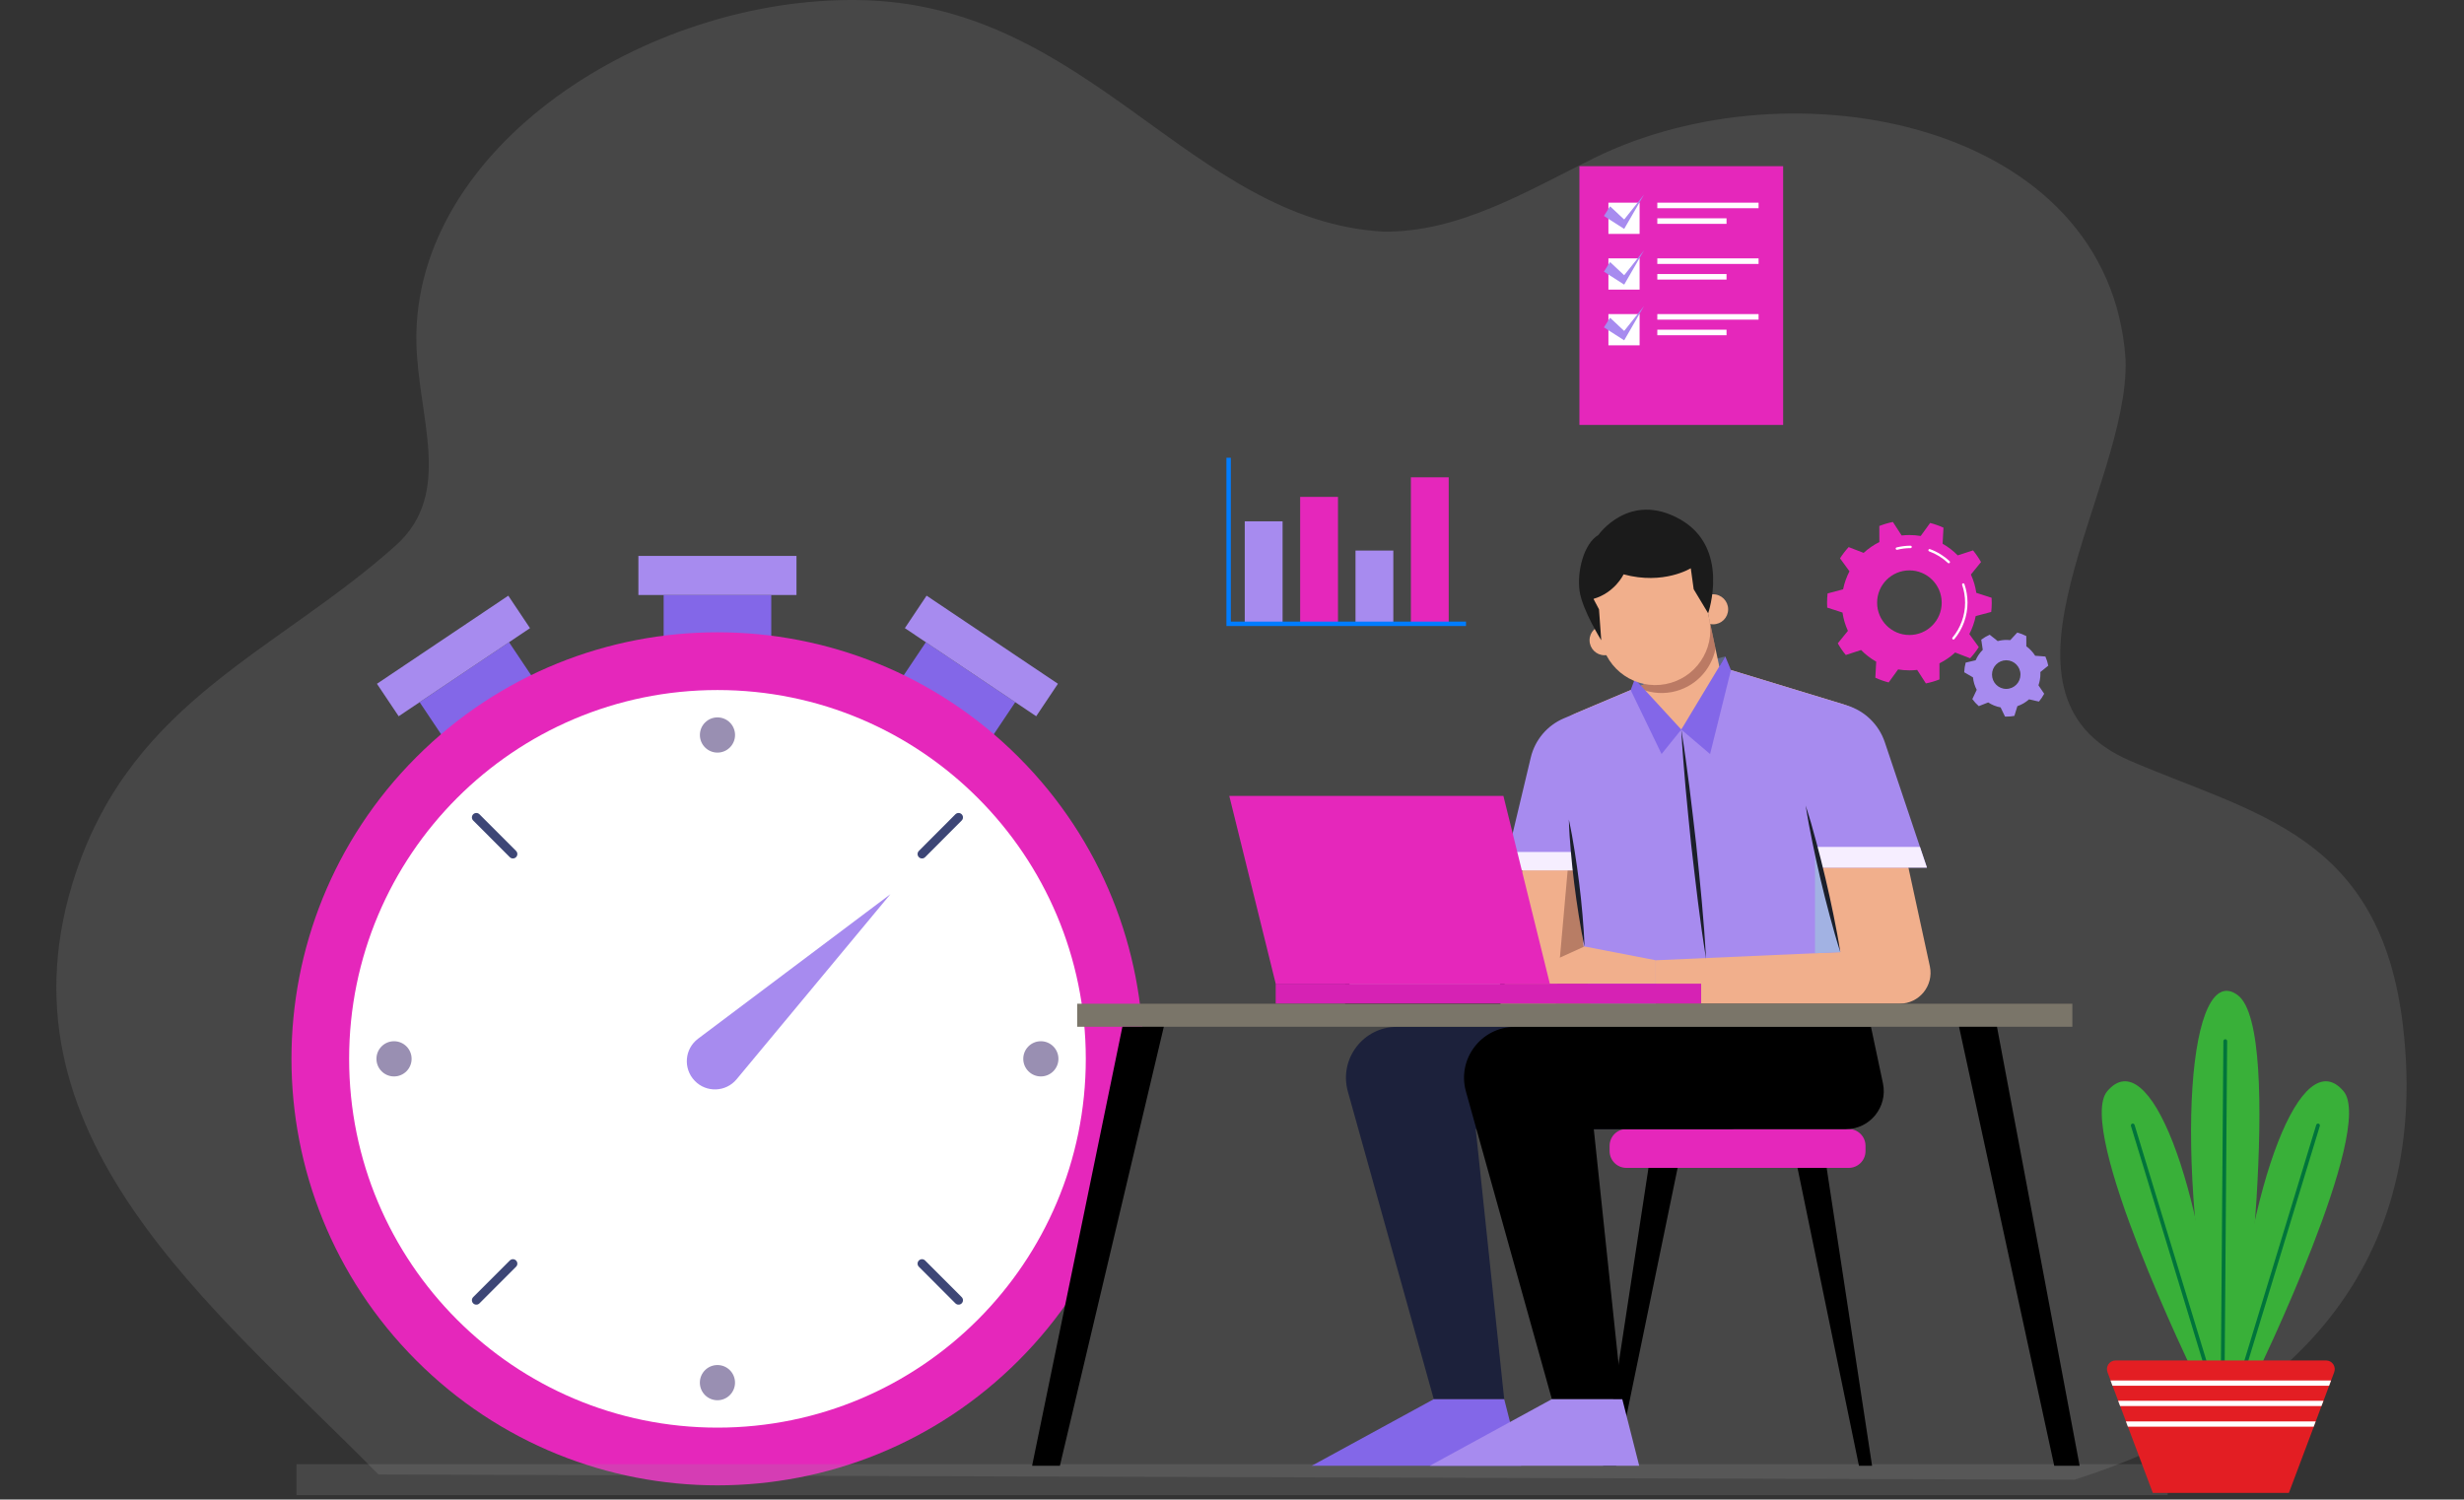 <svg width="557" height="339" viewBox="0 0 557 339" fill="none" xmlns="http://www.w3.org/2000/svg">
<rect x="0" y="0" width="557" height="339" fill="#333333" stroke="none"/>
<g clip-path="url(#clip0_1470_4195)">
<path opacity="0.2" d="M85.562 333.34C48.242 295.41 -2.768 256.24 17.232 197.07C30.392 158.15 62.642 147.31 89.462 123.31C102.692 111.47 94.372 94.23 94.122 77.12C93.562 33.3 145.942 -0.7 194.102 0.01C246.262 0.78 268.842 49.73 312.602 52.36C329.782 52.61 345.172 43.19 360.372 35.72C405.412 13.56 476.892 27.69 480.502 81.27C481.432 110.21 446.152 156.76 481.502 171.98C509.672 184.11 538.132 188.58 543.212 231.96C549.862 288.74 514.722 319.9 468.952 334.52L85.562 333.34Z" fill="#999999"/>
<path d="M174.348 134.51H150.023V163.672H174.348V134.51Z" fill="#8367E8"/>
<path d="M180.049 125.674H144.312V134.511H180.049V125.674Z" fill="#A78BEF"/>
<path d="M229.506 158.739L209.297 145.182L193.087 169.409L213.296 182.966L229.506 158.739Z" fill="#8367E8"/>
<path d="M239.151 154.577L209.461 134.66L204.549 142.001L234.239 161.918L239.151 154.577Z" fill="#A78BEF"/>
<path d="M111.072 182.968L131.281 169.411L115.071 145.184L94.862 158.741L111.072 182.968Z" fill="#8367E8"/>
<path d="M90.122 161.922L119.812 142.005L114.901 134.664L85.21 154.581L90.122 161.922Z" fill="#A78BEF"/>
<path d="M230.278 307.547C267.885 269.891 267.885 208.838 230.278 171.182C192.672 133.526 131.699 133.526 94.093 171.182C56.486 208.838 56.486 269.891 94.093 307.547C131.699 345.203 192.672 345.203 230.278 307.547Z" fill="#E527BB"/>
<path d="M162.185 322.741C208.17 322.741 245.449 285.414 245.449 239.368C245.449 193.323 208.17 155.995 162.185 155.995C116.2 155.995 78.922 193.323 78.922 239.368C78.922 285.414 116.2 322.741 162.185 322.741Z" fill="white"/>
<path d="M162.189 170.137C164.383 170.137 166.162 168.355 166.162 166.158C166.162 163.96 164.383 162.179 162.189 162.179C159.994 162.179 158.215 163.96 158.215 166.158C158.215 168.355 159.994 170.137 162.189 170.137Z" fill="#998FB2"/>
<path d="M166.154 312.57C166.154 314.766 164.374 316.549 162.181 316.549C159.988 316.549 158.207 314.766 158.207 312.57C158.207 310.374 159.988 308.591 162.181 308.591C164.382 308.591 166.154 310.374 166.154 312.57Z" fill="#998FB2"/>
<path d="M235.29 243.347C237.485 243.347 239.264 241.566 239.264 239.368C239.264 237.171 237.485 235.389 235.29 235.389C233.095 235.389 231.316 237.171 231.316 239.368C231.316 241.566 233.095 243.347 235.29 243.347Z" fill="#998FB2"/>
<path d="M89.071 243.347C91.266 243.347 93.045 241.566 93.045 239.368C93.045 237.171 91.266 235.389 89.071 235.389C86.877 235.389 85.098 237.171 85.098 239.368C85.098 241.566 86.877 243.347 89.071 243.347Z" fill="#998FB2"/>
<path d="M216.685 184.787L208.422 193.07" stroke="#3D4676" stroke-width="2" stroke-miterlimit="10" stroke-linecap="round"/>
<path d="M115.948 285.666L107.676 293.94" stroke="#3D4676" stroke-width="2" stroke-miterlimit="10" stroke-linecap="round"/>
<path d="M107.676 184.787L115.948 193.07" stroke="#3D4676" stroke-width="2" stroke-miterlimit="10" stroke-linecap="round"/>
<path d="M208.422 285.666L216.685 293.94" stroke="#3D4676" stroke-width="2" stroke-miterlimit="10" stroke-linecap="round"/>
<path d="M157.802 234.818L201.284 202.144L166.512 243.988C164.083 246.913 159.635 247.063 157.021 244.305C154.381 241.538 154.758 237.102 157.802 234.818Z" fill="#A78BEF"/>
<path opacity="0.2" d="M490.02 331H67.019V338H490.02V331Z" fill="#999999"/>
<path d="M417.921 264.019H367.65C365.563 264.019 363.859 262.324 363.859 260.223V259.037C363.859 256.947 365.552 255.241 367.65 255.241H417.921C420.008 255.241 421.711 256.936 421.711 259.037V260.223C421.711 262.324 420.008 264.019 417.921 264.019Z" fill="#E527BB"/>
<path d="M372.649 264.019L362.383 331.357H365.35L379.238 264.019H372.649Z" fill="black"/>
<path d="M412.924 264.019L423.191 331.357H420.224L406.336 264.019H412.924Z" fill="black"/>
<path d="M366.097 144.74C366.097 146.615 364.585 148.129 362.713 148.129C360.84 148.129 359.328 146.615 359.328 144.74C359.328 142.865 360.84 141.351 362.713 141.351C364.585 141.351 366.097 142.865 366.097 144.74Z" fill="#F1AF8C"/>
<path d="M390.016 148.411L369.551 153.495L380.065 164.927L390.016 148.411Z" fill="#5E6886"/>
<path d="M386.417 140.108L388.651 150.67L416.573 159.176C421.108 160.555 424.537 164.305 425.508 168.959L436.259 218.472C437.173 222.821 433.856 226.899 429.422 226.899H338.707L348.939 170.337C349.797 166.203 352.64 162.746 356.521 161.108L379.761 151.269L381.295 140.085H386.417V140.108Z" fill="#F1AF8C"/>
<path opacity="0.5" d="M377.92 156.454C383.053 155.483 386.832 151.484 387.802 146.66L386.415 140.108H381.282L379.747 151.292L370.102 155.37C372.448 156.533 375.156 156.974 377.92 156.454Z" fill="#86473D"/>
<path d="M344.156 196.76H355.99L359.51 226.91H338.695L344.156 196.76Z" fill="#F1AF8C"/>
<path opacity="0.4" d="M354.377 196.76L351.703 226.91H359.51L355.99 196.76H354.377Z" fill="#63332B"/>
<path d="M368.624 156.002L380.063 164.926L391.288 151.484L417.529 159.482C421.545 160.702 424.727 163.797 426.069 167.784L435.591 196.139H411.358L416.018 215.241L374.298 217.082V226.91H359.519L355.999 196.749H339.957L346.038 171.252C346.985 167.265 349.772 163.978 353.54 162.385L368.624 156.002Z" fill="#A78BEF"/>
<path d="M410.289 191.462V215.489L416.009 215.241L410.289 191.462Z" fill="#A2B2E3"/>
<path d="M355.988 196.76H339.945L340.938 192.603H355.503L355.988 196.76Z" fill="#F6EEFF"/>
<path d="M380.062 164.927C380.762 169.219 381.337 173.534 381.89 177.85C382.454 182.165 382.905 186.48 383.424 190.795C383.853 195.122 384.316 199.448 384.699 203.775L385.241 210.27C385.376 212.439 385.557 214.608 385.669 216.789C385.308 214.642 385.015 212.485 384.688 210.338L383.831 203.877C383.278 199.561 382.815 195.246 382.296 190.931C381.879 186.604 381.394 182.289 381.021 177.951C380.649 173.602 380.288 169.276 380.062 164.927Z" fill="#1B1F2A"/>
<path d="M374.286 217.082L358.176 213.964L339.641 222.38H374.286V217.082Z" fill="#F1AF8C"/>
<path d="M341.389 213.964L304.566 217.929V226.91H338.693L341.389 213.964Z" fill="white" stroke="black" stroke-miterlimit="10"/>
<path d="M350.348 222.38H288.379L277.887 179.939H339.856L350.348 222.38Z" fill="#E527BB"/>
<path d="M384.554 222.38H288.379V226.91H384.554V222.38Z" fill="#D622B4"/>
<path d="M358.18 213.964C357.649 211.603 357.254 209.22 356.871 206.848C356.476 204.475 356.171 202.08 355.856 199.697C355.574 197.302 355.292 194.919 355.1 192.512L354.818 188.909C354.761 187.7 354.671 186.503 354.648 185.294C354.919 186.469 355.122 187.666 355.359 188.841L355.957 192.411C356.352 194.783 356.657 197.178 356.972 199.561C357.254 201.956 357.537 204.351 357.728 206.746C357.931 209.141 358.112 211.547 358.18 213.964Z" fill="#1B1F2A"/>
<path d="M380.065 164.926L375.608 170.462L368.625 156.002L369.55 153.494L380.065 164.926Z" fill="#8367E8"/>
<path d="M380.062 164.927L386.572 170.462L391.288 151.484L390.013 148.411L380.062 164.927Z" fill="#8367E8"/>
<path d="M410.289 191.462H434.014L435.594 196.139H411.35L410.289 191.462Z" fill="#F6EEFF"/>
<path d="M396.252 232.129L398.959 244.905C400.087 250.237 396.026 255.264 390.588 255.264H333.594L340.035 316.322H324.117L304.69 246.758C302.637 239.415 308.154 232.14 315.769 232.14H396.252V232.129Z" fill="#1C213B"/>
<path d="M422.943 232.129L425.651 244.905C426.779 250.237 422.717 255.264 417.28 255.264H360.285L366.727 316.322H350.809L331.382 246.758C329.328 239.415 334.845 232.14 342.46 232.14H422.943V232.129Z" fill="black"/>
<path d="M324.107 316.31L296.535 331.357H343.861L340.037 316.31H324.107Z" fill="#8367E8"/>
<path d="M350.799 316.31L323.227 331.357H370.553L366.728 316.31H350.799Z" fill="#A78BEF"/>
<path d="M390.656 137.747C390.656 139.622 389.144 141.136 387.26 141.136C387.012 141.136 386.764 141.114 386.538 141.057C386.504 140.741 386.448 140.413 386.392 140.108L385.41 134.9C385.94 134.55 386.572 134.347 387.249 134.347C389.144 134.347 390.656 135.872 390.656 137.747Z" fill="#F1AF8C"/>
<path d="M376.497 154.658C369.751 155.934 363.242 151.495 361.967 144.728L360.207 135.375C358.932 128.62 363.366 122.101 370.123 120.825C376.87 119.548 383.379 123.988 384.654 130.755L386.414 140.108C387.689 146.875 383.255 153.381 376.497 154.658Z" fill="#F1AF8C"/>
<path d="M386.135 138.64L382.864 133.206L382.21 128.461C382.21 128.461 376.072 132.302 367.024 129.84C367.024 129.84 365.05 134.008 360.21 135.386L361.463 137.747L361.97 144.74C361.97 144.74 357.74 137.984 357.085 133.68C356.431 129.377 357.965 122.926 361.339 120.927C361.339 120.927 368.299 110.941 379.773 117.391C391.257 123.853 386.135 138.64 386.135 138.64Z" fill="#1B1B1B"/>
<path d="M416.009 215.241C415.129 212.53 414.373 209.796 413.629 207.051C412.873 204.317 412.207 201.55 411.542 198.793C410.899 196.026 410.267 193.258 409.714 190.479L408.89 186.299C408.654 184.899 408.383 183.498 408.18 182.097C408.631 183.453 409.015 184.82 409.432 186.175L410.56 190.276C411.316 193.01 411.982 195.777 412.647 198.534C413.29 201.301 413.922 204.069 414.475 206.848C415.039 209.638 415.58 212.428 416.009 215.241Z" fill="#1B1F2A"/>
<path d="M468.466 226.91H243.5V232.118H468.466V226.91Z" fill="#7A7569"/>
<path d="M253.721 232.129L233.312 331.357H239.596L263.085 232.129H253.721Z" fill="black"/>
<path d="M451.429 232.129L470.112 331.357H464.369L442.855 232.129H451.429Z" fill="black"/>
<path d="M403.087 37.57H357.035V96.063H403.087V37.57Z" fill="#E527BB"/>
<path d="M370.641 45.817H363.59V52.877H370.641V45.817Z" fill="white"/>
<path d="M363.962 46.641L367.155 49.623L371.645 43.987L367.155 51.747L362.574 48.822L363.962 46.641Z" fill="#A78BEF"/>
<path d="M397.535 45.817H374.645V47.071H397.535V45.817Z" fill="white"/>
<path d="M390.292 49.352H374.645V50.606H390.292V49.352Z" fill="white"/>
<path d="M370.641 58.412H363.59V65.472H370.641V58.412Z" fill="white"/>
<path d="M363.962 59.237L367.155 62.219L371.645 56.582L367.155 64.343L362.574 61.406L363.962 59.237Z" fill="#A78BEF"/>
<path d="M397.535 58.412H374.645V59.666H397.535V58.412Z" fill="white"/>
<path d="M390.292 61.948H374.645V63.202H390.292V61.948Z" fill="white"/>
<path d="M370.641 71.008H363.59V78.068H370.641V71.008Z" fill="white"/>
<path d="M363.962 71.832L367.155 74.814L371.645 69.177L367.155 76.938L362.574 74.001L363.962 71.832Z" fill="#A78BEF"/>
<path d="M397.535 71.008H374.645V72.261H397.535V71.008Z" fill="white"/>
<path d="M390.292 74.532H374.645V75.786H390.292V74.532Z" fill="white"/>
<path d="M289.934 117.854H281.383V141.012H289.934V117.854Z" fill="#A78BEF"/>
<path d="M302.458 112.33H293.906V141.023H302.458V112.33Z" fill="#E527BB"/>
<path d="M314.969 124.462H306.418V141.023H314.969V124.462Z" fill="#A78BEF"/>
<path d="M327.489 107.902H318.938V141.012H327.489V107.902Z" fill="#E527BB"/>
<path d="M277.738 103.485V141.023H331.394" stroke="#007CFF" stroke-miterlimit="10"/>
<path d="M501.461 310.797H496.023C496.023 310.797 469.06 255.241 476.37 246.667C485.802 235.608 498.053 267.17 501.461 310.797Z" fill="#39B039"/>
<path d="M499.746 310.797H498.854L481.718 254.552C481.65 254.326 481.774 254.089 482 254.021C482.225 253.954 482.462 254.078 482.53 254.304L499.746 310.797Z" fill="#00743B"/>
<path d="M504.664 310.797H510.102C510.102 310.797 537.065 255.241 529.754 246.667C520.323 235.608 508.06 267.17 504.664 310.797Z" fill="#39B039"/>
<path d="M506.379 310.797H507.27L524.407 254.552C524.475 254.326 524.35 254.089 524.125 254.021C523.899 253.954 523.662 254.078 523.595 254.304L506.379 310.797Z" fill="#00743B"/>
<path d="M506.276 310.797H501.459C490.809 259.726 495.063 216.946 505.848 224.967C516.633 232.987 506.276 310.797 506.276 310.797Z" fill="#39B039"/>
<path d="M503.457 235.36L502.881 310.797H502.035L502.61 235.36C502.61 235.122 502.802 234.942 503.039 234.942C503.265 234.93 503.457 235.122 503.457 235.36Z" fill="#00743B"/>
<path d="M527.655 310.21L526.955 312.085L526.515 313.271L525.24 316.671L524.789 317.858L523.481 321.348L523.041 322.534L517.411 337.502H486.657L481.028 322.534L480.588 321.348L479.279 317.858L478.828 316.671L477.553 313.271L477.113 312.085L476.414 310.21C475.929 308.922 476.876 307.555 478.241 307.555H525.85C527.192 307.566 528.14 308.933 527.655 310.21Z" fill="#E31E23"/>
<path d="M526.947 312.085L526.507 313.271H477.534L477.094 312.085H526.947Z" fill="white"/>
<path d="M525.232 316.672L524.781 317.858H479.26L478.809 316.672H525.232Z" fill="white"/>
<path d="M523.474 321.337L523.023 322.523H481.022L480.57 321.337H523.474Z" fill="white"/>
<path d="M450.125 138.341C450.202 137.654 450.242 136.956 450.242 136.25C450.242 135.877 450.23 135.507 450.208 135.139L446.755 134.021C446.543 132.565 446.125 131.175 445.533 129.881L447.822 127.062C447.293 126.129 446.686 125.247 446.009 124.424L442.555 125.552C441.548 124.523 440.399 123.636 439.136 122.922L439.333 119.291C438.369 118.852 437.361 118.493 436.319 118.222L434.186 121.167C433.355 121.027 432.502 120.953 431.631 120.953C431.037 120.953 430.452 120.988 429.875 121.054L427.901 118C426.844 118.215 425.818 118.52 424.834 118.907L424.838 122.543C423.538 123.19 422.343 124.015 421.285 124.989L417.897 123.68C417.178 124.468 416.524 125.316 415.947 126.219L418.084 129.156C417.423 130.419 416.932 131.785 416.643 133.225L413.137 134.159C413.06 134.845 413.02 135.543 413.02 136.25C413.02 136.623 413.032 136.993 413.053 137.36L416.506 138.478C416.719 139.935 417.137 141.325 417.729 142.618L415.439 145.438C415.968 146.37 416.576 147.253 417.253 148.075L420.706 146.948C421.713 147.977 422.863 148.864 424.125 149.578L423.929 153.208C424.892 153.647 425.9 154.007 426.943 154.277L429.075 151.333C429.906 151.472 430.76 151.547 431.631 151.547C432.224 151.547 432.81 151.512 433.386 151.446L435.36 154.499C436.418 154.284 437.443 153.979 438.428 153.592L438.423 149.956C439.724 149.31 440.919 148.484 441.976 147.51L445.364 148.819C446.083 148.031 446.737 147.183 447.314 146.28L445.176 143.343C445.838 142.08 446.329 140.714 446.618 139.274L450.125 138.341ZM431.631 143.554C427.599 143.554 424.331 140.284 424.331 136.25C424.331 132.216 427.599 128.945 431.631 128.945C435.663 128.945 438.931 132.215 438.931 136.25C438.931 140.284 435.662 143.554 431.631 143.554Z" fill="#E527BB"/>
<path d="M441.585 144.581C441.523 144.581 441.462 144.56 441.411 144.517C441.295 144.421 441.279 144.249 441.375 144.133C443.21 141.925 444.22 139.126 444.22 136.25C444.22 134.872 443.996 133.52 443.551 132.23C443.502 132.088 443.578 131.932 443.721 131.883C443.863 131.834 444.019 131.91 444.068 132.052C444.531 133.399 444.767 134.812 444.767 136.25C444.767 139.253 443.711 142.177 441.795 144.482C441.74 144.547 441.663 144.581 441.585 144.581Z" fill="white"/>
<path d="M440.529 127.34C440.462 127.34 440.395 127.315 440.342 127.266C439.11 126.104 437.682 125.224 436.098 124.649C435.956 124.597 435.883 124.441 435.934 124.299C435.986 124.157 436.142 124.083 436.284 124.135C437.938 124.736 439.429 125.655 440.717 126.868C440.826 126.971 440.832 127.144 440.728 127.254C440.675 127.311 440.602 127.34 440.529 127.34Z" fill="white"/>
<path d="M428.8 124.295C428.678 124.295 428.567 124.213 428.536 124.089C428.499 123.943 428.588 123.794 428.733 123.757C429.761 123.498 430.824 123.366 431.894 123.366C432.044 123.366 432.167 123.489 432.167 123.639C432.167 123.79 432.044 123.912 431.894 123.912C430.869 123.912 429.851 124.039 428.867 124.287C428.845 124.293 428.822 124.295 428.8 124.295Z" fill="white"/>
<path d="M461.243 152.351C461.243 152.209 461.239 152.069 461.232 151.929L463.02 150.484C462.88 149.764 462.66 149.072 462.37 148.418L460.062 148.242C459.537 147.409 458.858 146.684 458.064 146.109L458.056 143.794C457.413 143.455 456.728 143.186 456.009 143L454.431 144.709C454.159 144.679 453.883 144.664 453.603 144.664C452.908 144.664 452.235 144.758 451.594 144.933L449.785 143.491C449.103 143.789 448.461 144.165 447.872 144.607L448.214 146.902C447.54 147.577 446.99 148.379 446.603 149.268L444.352 149.793C444.162 150.492 444.048 151.223 444.02 151.976L446.002 153.129C446.102 154.139 446.398 155.091 446.849 155.947L445.857 158.039C446.283 158.625 446.772 159.161 447.315 159.636L449.441 158.798C450.276 159.345 451.225 159.733 452.243 159.917L453.245 161.992C453.364 161.997 453.484 162 453.605 162C454.205 162 454.793 161.944 455.363 161.838L456.039 159.64C457.023 159.307 457.917 158.778 458.676 158.099L460.91 158.604C461.368 158.063 461.768 157.47 462.1 156.835L460.805 154.922C461.089 154.117 461.243 153.252 461.243 152.351ZM453.52 155.738C451.743 155.738 450.302 154.288 450.302 152.5C450.302 150.712 451.742 149.262 453.52 149.262C455.296 149.262 456.738 150.711 456.738 152.5C456.737 154.288 455.296 155.738 453.52 155.738Z" fill="#A78BEF"/>
</g>
<defs>
<clipPath id="clip0_1470_4195">
<rect width="556.76" height="338.36" fill="white"/>
</clipPath>
</defs>
</svg>
